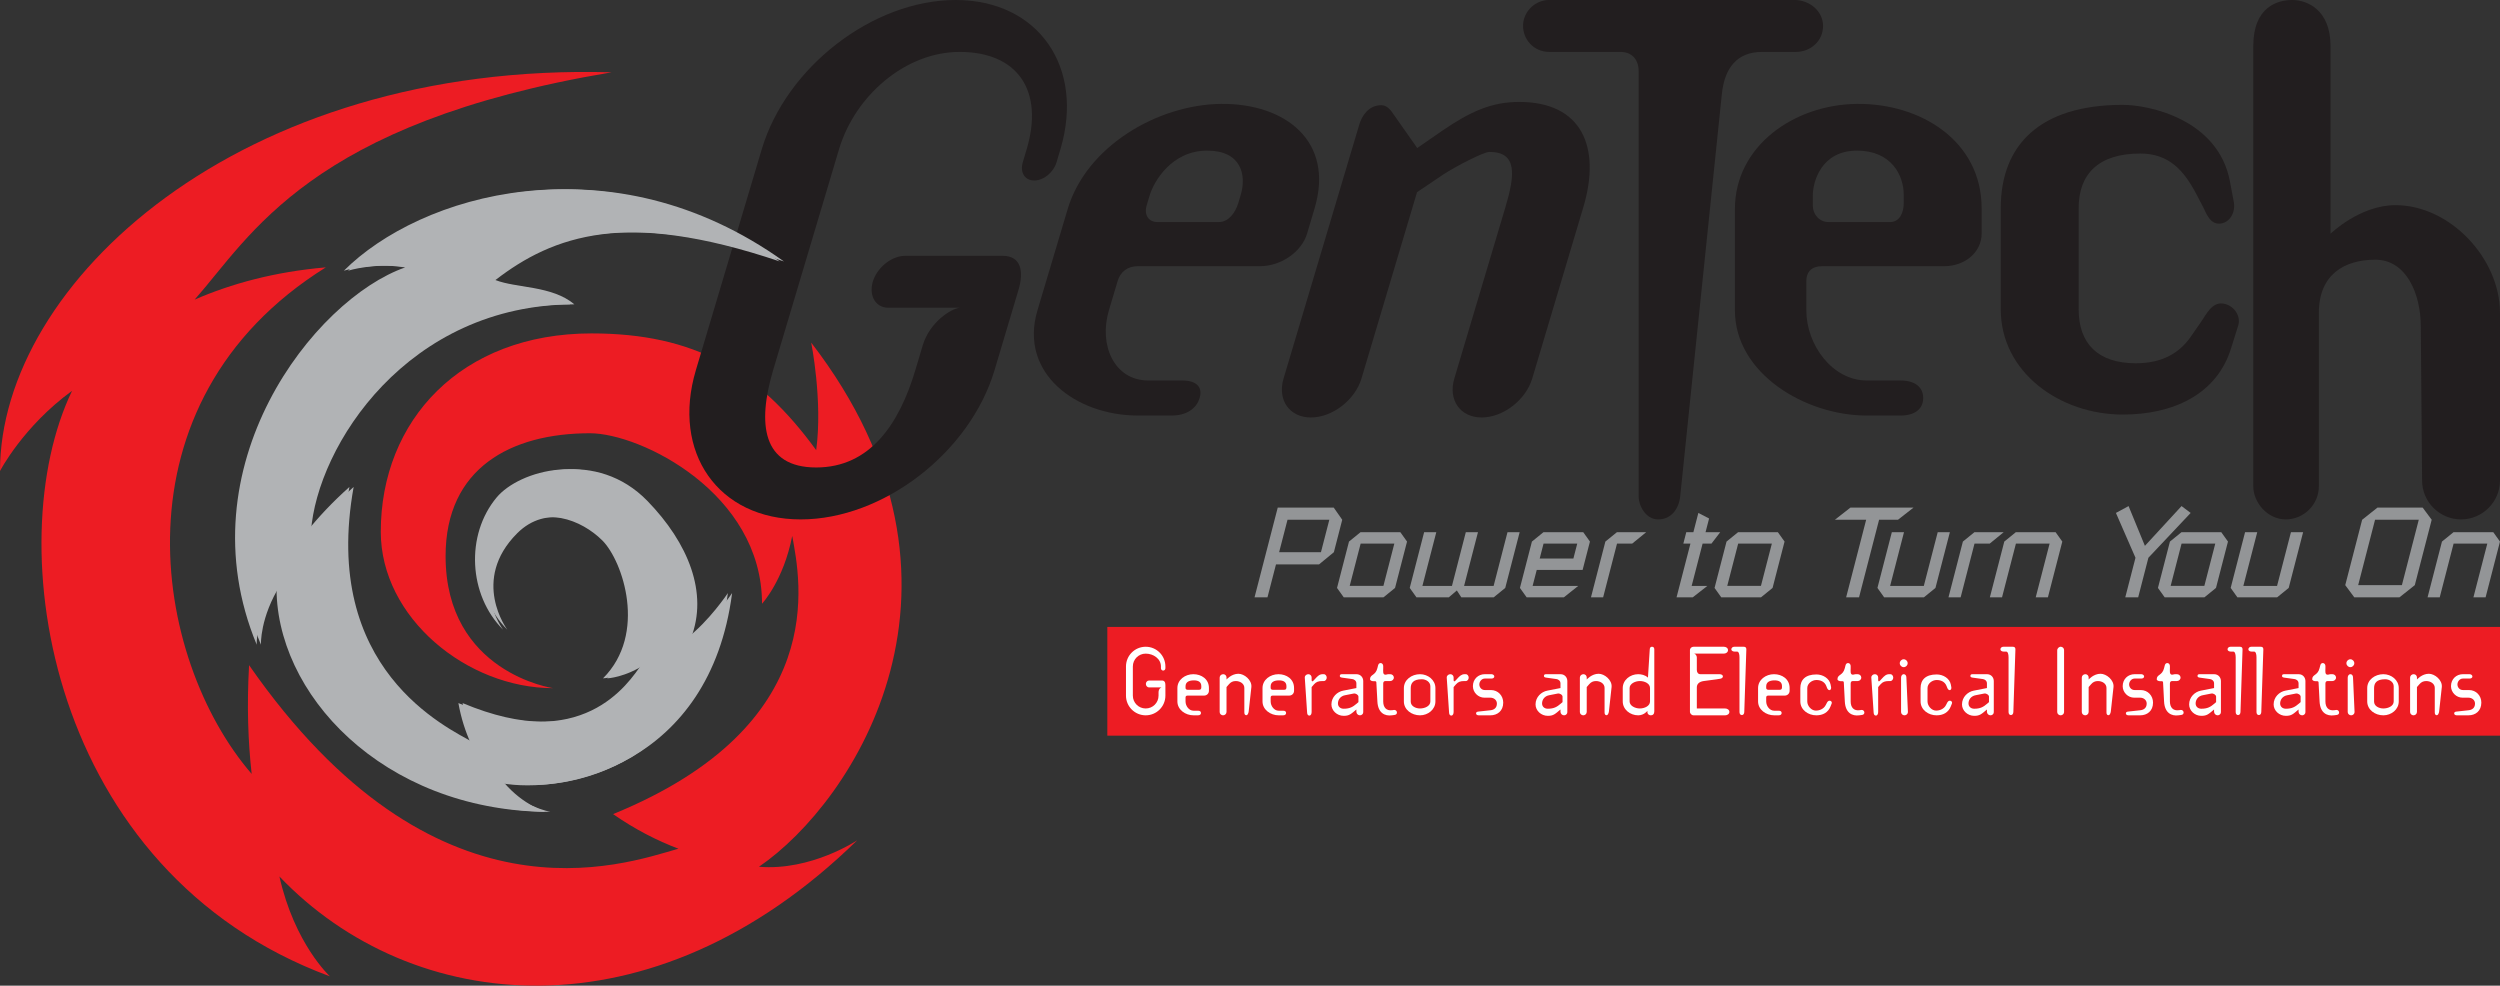 <?xml version="1.0" encoding="UTF-8"?>
<svg xmlns="http://www.w3.org/2000/svg" xmlns:xlink="http://www.w3.org/1999/xlink" width="498.57pt" height="196.57pt" viewBox="0 0 498.57 196.57" version="1.1">
<rect x="0" y="0" width="498.57" height="196.57" fill="#333333" stroke="none"/>
<defs>
<clipPath id="clip1">
  <path d="M 0 14 L 180 14 L 180 196.57 L 0 196.57 Z M 0 14 "/>
</clipPath>
<clipPath id="clip2">
  <path d="M 449 0 L 498.57 0 L 498.57 104 L 449 104 Z M 449 0 "/>
</clipPath>
<clipPath id="clip3">
  <path d="M 484 106 L 498.57 106 L 498.57 120 L 484 120 Z M 484 106 "/>
</clipPath>
<clipPath id="clip4">
  <path d="M 220 125 L 498.57 125 L 498.57 147 L 220 147 Z M 220 125 "/>
</clipPath>
</defs>
<g id="surface1">
<g clip-path="url(#clip1)" clip-rule="nonzero">
<path style=" stroke:none;fill-rule:evenodd;fill:rgb(92.899%,10.999%,13.699%);fill-opacity:1;" d="M 121.961 14.422 C 47.531 12.281 0 56.574 0 93.934 C 0 93.934 4.598 85.055 14.371 77.941 C -0.289 108.328 9.461 173.883 65.797 194.711 C 65.797 194.711 58.754 188.277 55.723 174.793 C 82.023 202.363 129.922 207.691 170.961 167.566 C 170.961 167.566 161.832 173.719 151.352 172.859 C 170.273 159.953 198.828 116.414 161.777 68.328 C 161.777 68.328 164.102 79.883 162.773 89.773 C 151.23 73.902 138.508 66.492 117.973 66.492 C 91.922 66.492 75.938 83.848 75.938 106.047 C 75.938 123.207 93.156 137.238 110.301 137.238 C 110.301 137.238 88.863 134.168 88.863 110.895 C 88.863 93.312 101.926 86.402 117.652 86.402 C 127.766 86.402 151.969 98.336 151.969 120.398 C 151.969 120.398 156.262 115.801 157.992 106.875 C 159.621 115.801 165.766 144.586 122.266 162.355 C 126.652 165.414 131.051 167.645 135.297 169.254 C 124.098 172.457 86.727 185.934 49.672 132.652 C 49.207 140.777 49.48 148.004 50.191 154.34 C 30.375 131.418 21.789 80.273 64.98 53.32 C 54.723 54.199 46.055 56.605 38.812 59.754 C 49.965 47.195 61.621 24.52 121.961 14.422 "/>
</g>
<path style=" stroke:none;fill-rule:evenodd;fill:rgb(13.3%,11.8%,12.199%);fill-opacity:1;" d="M 343.371 18.902 C 343.891 13.465 346.48 10.355 351.398 10.355 L 358.133 10.355 C 361.113 10.355 363.57 8.156 363.57 5.176 C 363.57 2.199 360.852 -0.004 357.871 -0.004 L 308.93 -0.004 C 306.211 -0.004 303.879 2.199 303.746 4.918 C 303.621 7.898 305.949 10.355 308.93 10.355 L 323.172 10.355 C 325.371 10.355 326.797 11.781 326.797 14.242 L 326.797 99.055 C 326.797 100.867 328.223 103.586 330.684 103.586 C 333.27 103.586 334.824 101.516 335.086 98.926 "/>
<path style=" stroke:none;fill-rule:evenodd;fill:rgb(13.3%,11.8%,12.199%);fill-opacity:1;" d="M 387.684 53.09 C 392.086 53.09 395.195 50.109 395.195 46.613 L 395.195 41.562 C 395.195 28.098 383.023 20.59 370.332 20.719 C 357.773 20.848 345.988 29.133 345.988 41.691 L 345.988 61.895 C 345.988 74.453 359.973 82.871 372.277 82.871 L 379.008 82.871 C 381.859 82.871 383.539 81.574 383.539 79.375 C 383.539 77.172 381.859 75.879 379.008 75.879 L 372.277 75.879 C 365.414 75.879 360.234 68.758 360.234 61.895 L 360.234 56.066 C 360.234 54.125 361.398 53.09 363.34 53.09 Z M 379.656 40.527 C 379.656 42.34 378.879 44.281 376.938 44.281 L 364.637 44.281 C 362.824 44.281 361.527 42.73 361.527 41.047 L 361.527 38.977 C 361.527 36.254 363.211 30.039 370.332 30.039 C 377.195 30.039 379.656 34.961 379.656 38.844 "/>
<path style=" stroke:none;fill-rule:evenodd;fill:rgb(13.3%,11.8%,12.199%);fill-opacity:1;" d="M 423.348 82.676 C 433.191 82.676 442.121 78.789 444.973 69.34 L 446.398 64.805 C 446.914 62.863 445.363 60.793 443.289 60.531 C 441.09 60.273 440.055 62.605 438.887 64.289 L 436.816 67.266 C 434.613 70.375 431.246 72.445 425.938 72.445 C 418.43 72.445 414.543 68.562 414.543 61.699 L 414.543 41.5 C 414.543 34.637 418.559 30.621 426.844 30.621 C 432.543 30.621 435.52 33.988 437.98 38.648 L 439.406 41.367 C 440.055 42.793 440.828 44.605 442.512 44.605 C 444.586 44.605 445.879 42.406 445.492 40.332 L 444.715 36.191 C 442.383 23.758 428.527 20.91 423.348 20.91 C 406.777 20.91 399.008 28.938 399.008 41.5 L 399.008 61.699 C 399.008 74.258 410.789 82.676 423.348 82.676 "/>
<g clip-path="url(#clip2)" clip-rule="nonzero">
<path style=" stroke:none;fill-rule:evenodd;fill:rgb(13.3%,11.8%,12.199%);fill-opacity:1;" d="M 477.723 40.914 C 470.602 40.914 464.773 46.613 464.773 46.613 L 464.773 9.191 C 464.773 1.941 460.113 0 457.137 0 C 454.285 0 449.367 1.293 449.367 9.191 L 449.367 96.98 C 449.367 100.219 452.215 103.586 455.84 103.586 C 459.465 103.586 462.445 100.609 462.445 96.98 L 462.445 62.41 C 462.445 54.77 467.492 51.793 473.711 51.793 C 479.926 51.793 482.773 58.656 482.773 65.129 L 483.031 95.816 C 483.031 100.09 486.527 103.586 490.801 103.586 C 495.074 103.586 498.57 100.09 498.57 95.816 L 498.57 62.41 C 498.57 51.531 488.602 40.914 477.723 40.914 "/>
</g>
<path style=" stroke:none;fill-rule:evenodd;fill:rgb(13.3%,11.8%,12.199%);fill-opacity:1;" d="M 191.434 61.375 C 189.711 61.504 185.406 64.223 184.016 68.883 L 182.547 73.805 C 179.344 84.551 173.52 93.227 162.77 93.227 C 152.023 93.227 150.988 84.551 154.191 73.805 L 167.32 29.781 C 170.523 19.031 180.621 10.355 191.367 10.355 C 203.02 10.355 208.215 18.125 204.742 29.781 L 203.969 32.371 C 203.391 34.312 204.312 35.996 206.254 35.996 C 208.195 35.996 210.121 34.312 210.703 32.371 L 211.473 29.781 C 216.379 13.336 207.02 0 190.574 0 C 174.129 0 156.812 13.336 151.91 29.781 L 138.781 73.805 C 133.879 90.25 143.238 103.586 159.684 103.586 C 176.129 103.586 193.441 90.25 198.344 73.805 L 203.133 57.75 C 204.176 54.254 203.719 51.016 199.961 51.016 L 180.539 51.016 C 177.949 51.016 175.262 53.09 174.23 55.676 C 173.121 58.523 174.344 61.375 177.191 61.375 "/>
<path style=" stroke:none;fill-rule:evenodd;fill:rgb(13.3%,11.8%,12.199%);fill-opacity:1;" d="M 251.219 53.09 C 255.621 53.09 259.617 50.109 260.66 46.613 L 262.164 41.562 C 266.184 28.098 256.25 20.59 243.52 20.719 C 230.922 20.848 216.668 29.133 212.926 41.691 L 206.898 61.895 C 203.152 74.453 214.629 82.871 226.93 82.871 L 233.664 82.871 C 236.512 82.871 238.582 81.574 239.238 79.375 C 239.895 77.172 238.598 75.879 235.746 75.879 L 229.016 75.879 C 222.152 75.879 219.098 68.758 221.145 61.895 L 222.883 56.066 C 223.461 54.125 224.934 53.09 226.879 53.09 Z M 246.938 40.527 C 246.395 42.34 245.039 44.281 243.098 44.281 L 230.797 44.281 C 228.984 44.281 228.152 42.73 228.652 41.047 L 229.273 38.977 C 230.082 36.254 233.621 30.039 240.742 30.039 C 247.605 30.039 248.598 34.961 247.438 38.844 "/>
<path style=" stroke:none;fill-rule:evenodd;fill:rgb(13.3%,11.8%,12.199%);fill-opacity:1;" d="M 275.473 20.977 C 272.883 20.977 271.574 23.176 271.074 24.859 L 255.977 75.488 C 254.703 79.762 257.156 83.258 261.43 83.258 C 265.703 83.258 270.242 79.762 271.516 75.488 L 282.598 38.324 L 287.785 34.828 C 290.359 33.145 295.867 30.297 297.035 30.297 C 302.602 30.297 302.156 34.828 300.227 41.305 L 290.031 75.488 C 288.758 79.762 291.211 83.258 295.484 83.258 C 299.758 83.258 304.297 79.762 305.57 75.488 L 315.766 41.305 C 319.355 29.262 315.414 20.328 302.984 20.328 C 297.414 20.328 293.215 22.27 287.691 26.023 L 282.633 29.52 L 277.91 22.789 C 277.547 22.27 276.766 20.977 275.473 20.977 "/>
<path style=" stroke:none;fill-rule:evenodd;fill:rgb(57.599%,58.4%,59.2%);fill-opacity:1;" d="M 250.191 119.121 L 252.77 119.121 L 254.469 112.551 L 263.059 112.551 L 266.012 110.125 L 267.68 103.656 L 265.984 101.23 L 254.816 101.23 Z M 256.766 103.656 L 265.105 103.656 L 263.434 110.125 L 255.094 110.125 Z M 256.766 103.656 "/>
<path style=" stroke:none;fill-rule:evenodd;fill:rgb(57.599%,58.4%,59.2%);fill-opacity:1;" d="M 271.352 108.406 L 278.07 108.406 L 275.891 116.844 L 269.168 116.844 Z M 266.641 117.25 L 267.977 119.121 L 275.91 119.121 L 278.211 117.25 L 280.602 108.004 L 279.266 106.133 L 271.328 106.133 L 269.027 108.004 "/>
<path style=" stroke:none;fill-rule:evenodd;fill:rgb(57.599%,58.4%,59.2%);fill-opacity:1;" d="M 294.75 106.133 L 292.324 106.133 L 289.559 116.848 L 283.668 116.848 L 286.438 106.133 L 284.012 106.133 L 281.141 117.25 L 282.477 119.121 L 288.941 119.121 L 290.535 117.754 L 291.422 119.121 L 297.891 119.121 L 300.188 117.25 L 303.062 106.133 L 300.637 106.133 L 297.871 116.848 L 291.98 116.848 "/>
<path style=" stroke:none;fill-rule:evenodd;fill:rgb(57.599%,58.4%,59.2%);fill-opacity:1;" d="M 303.117 117.25 L 304.453 119.121 L 311.883 119.121 L 314.742 116.848 L 305.645 116.848 L 306.469 113.66 L 315.617 113.66 L 317.078 108.004 L 315.742 106.133 L 307.809 106.133 L 305.508 108.004 Z M 307.828 108.406 L 314.547 108.406 L 313.777 111.387 L 307.059 111.387 Z M 307.828 108.406 "/>
<path style=" stroke:none;fill-rule:evenodd;fill:rgb(57.599%,58.4%,59.2%);fill-opacity:1;" d="M 317.285 119.121 L 319.711 119.121 L 322.48 108.406 L 325.512 108.406 L 328.297 106.133 L 322.461 106.133 L 320.156 108.004 "/>
<path style=" stroke:none;fill-rule:evenodd;fill:rgb(57.599%,58.4%,59.2%);fill-opacity:1;" d="M 334.352 119.121 L 337.586 119.121 L 340.496 116.848 L 337.363 116.848 L 339.547 108.406 L 341.316 108.406 L 343.062 106.133 L 340.133 106.133 L 340.84 103.402 L 338.699 102.293 L 337.707 106.133 L 336.289 106.133 L 335.707 108.406 L 337.121 108.406 "/>
<path style=" stroke:none;fill-rule:evenodd;fill:rgb(57.599%,58.4%,59.2%);fill-opacity:1;" d="M 346.641 108.406 L 353.359 108.406 L 351.18 116.844 L 344.461 116.844 Z M 341.93 117.25 L 343.266 119.121 L 351.199 119.121 L 353.5 117.25 L 355.891 108.004 L 354.555 106.133 L 346.621 106.133 L 344.32 108.004 "/>
<path style=" stroke:none;fill-rule:evenodd;fill:rgb(57.599%,58.4%,59.2%);fill-opacity:1;" d="M 368.172 119.121 L 370.746 119.121 L 374.742 103.656 L 378.508 103.656 L 381.609 101.23 L 369.027 101.23 L 365.926 103.656 L 372.164 103.656 "/>
<path style=" stroke:none;fill-rule:evenodd;fill:rgb(57.599%,58.4%,59.2%);fill-opacity:1;" d="M 388.859 106.133 L 386.434 106.133 L 383.664 116.848 L 376.945 116.848 L 379.711 106.133 L 377.285 106.133 L 374.414 117.25 L 375.75 119.121 L 383.684 119.121 L 385.984 117.25 "/>
<path style=" stroke:none;fill-rule:evenodd;fill:rgb(57.599%,58.4%,59.2%);fill-opacity:1;" d="M 388.582 119.121 L 391.008 119.121 L 393.773 108.406 L 396.809 108.406 L 399.594 106.133 L 393.758 106.133 L 391.453 108.004 "/>
<path style=" stroke:none;fill-rule:evenodd;fill:rgb(57.599%,58.4%,59.2%);fill-opacity:1;" d="M 396.836 119.121 L 399.262 119.121 L 402.031 108.406 L 408.75 108.406 L 405.98 119.121 L 408.41 119.121 L 411.281 108.004 L 409.945 106.133 L 402.012 106.133 L 399.711 108.004 "/>
<path style=" stroke:none;fill-rule:evenodd;fill:rgb(57.599%,58.4%,59.2%);fill-opacity:1;" d="M 421.973 102.293 L 425.875 111.234 L 423.84 119.121 L 426.414 119.121 L 428.449 111.234 L 436.879 102.293 L 435.059 100.926 L 427.754 108.859 L 424.496 100.926 "/>
<path style=" stroke:none;fill-rule:evenodd;fill:rgb(57.599%,58.4%,59.2%);fill-opacity:1;" d="M 435.066 108.406 L 441.789 108.406 L 439.609 116.844 L 432.887 116.844 Z M 430.355 117.25 L 431.695 119.121 L 439.629 119.121 L 441.93 117.25 L 444.32 108.004 L 442.984 106.133 L 435.051 106.133 L 432.746 108.004 "/>
<path style=" stroke:none;fill-rule:evenodd;fill:rgb(57.599%,58.4%,59.2%);fill-opacity:1;" d="M 459.305 106.133 L 456.879 106.133 L 454.109 116.848 L 447.387 116.848 L 450.156 106.133 L 447.73 106.133 L 444.859 117.25 L 446.195 119.121 L 454.129 119.121 L 456.43 117.25 "/>
<path style=" stroke:none;fill-rule:evenodd;fill:rgb(57.599%,58.4%,59.2%);fill-opacity:1;" d="M 473.652 103.656 L 482.371 103.656 L 479.004 116.695 L 470.285 116.695 Z M 467.707 116.695 L 469.508 119.121 L 478.527 119.121 L 481.578 116.695 L 484.949 103.656 L 483.148 101.23 L 474.129 101.23 L 471.078 103.656 "/>
<g clip-path="url(#clip3)" clip-rule="nonzero">
<path style=" stroke:none;fill-rule:evenodd;fill:rgb(57.599%,58.4%,59.2%);fill-opacity:1;" d="M 484.125 119.121 L 486.551 119.121 L 489.316 108.406 L 496.039 108.406 L 493.27 119.121 L 495.699 119.121 L 498.566 108.004 L 497.23 106.133 L 489.301 106.133 L 486.996 108.004 "/>
</g>
<path style=" stroke:none;fill-rule:evenodd;fill:rgb(69.398%,70.2%,70.999%);fill-opacity:1;" d="M 156.344 52.141 C 121.793 27.434 84.457 38.945 69.422 53.984 C 69.422 53.984 74.844 52.262 81.645 53.332 C 63.512 59.66 37.324 93.027 52.039 128.578 C 52.039 128.578 51.793 123.152 56 116.508 C 55.488 138.191 77.09 161.539 109.758 161.91 C 109.758 161.91 103.609 160.711 99.734 156.148 C 112.547 158.57 141.566 152.539 146.004 118.273 C 146.004 118.273 142.289 123.859 137.773 127.305 C 141.32 118.273 137.258 108.285 129.113 99.902 C 119.008 89.508 104.34 93.863 99.895 99.195 C 93.637 106.691 94.273 118.68 101.172 125.578 C 101.172 125.578 93.777 115.715 103.145 106.348 C 109.062 100.434 116.898 103.715 120.969 107.789 C 125.039 111.859 129.977 126.402 121.098 135.281 C 121.098 135.281 124.676 135.16 128.965 132.262 C 126.031 136.512 116.914 150.57 92.258 140.215 C 92.789 143.211 93.66 145.879 94.727 148.234 C 88.93 145.016 63.992 133.469 70.527 97.113 C 67.07 100.195 64.27 103.211 62.008 106.047 C 63.258 88.848 81.312 60.695 114.551 60.695 C 110.066 56.922 102.984 57.496 98.801 55.848 C 110.277 47.012 125.027 41.547 156.344 52.141 "/>
<path style=" stroke:none;fill-rule:evenodd;fill:rgb(69.398%,70.2%,70.999%);fill-opacity:1;" d="M 155.5 52.141 C 120.949 27.434 83.617 38.945 68.582 53.984 C 68.582 53.984 74.004 52.262 80.801 53.332 C 62.668 59.66 36.48 93.027 51.195 128.578 C 51.195 128.578 50.949 123.152 55.156 116.508 C 54.645 138.191 76.246 161.539 108.914 161.91 C 108.914 161.91 104.398 160.641 100.527 156.078 C 113.336 158.496 140.723 152.539 145.16 118.273 C 145.16 118.273 141.445 123.859 136.93 127.305 C 140.477 118.273 136.414 108.285 128.27 99.902 C 118.164 89.508 103.496 93.863 99.051 99.195 C 92.793 106.691 93.43 118.68 100.328 125.578 C 100.328 125.578 92.938 115.715 102.305 106.348 C 108.219 100.434 116.055 103.715 120.129 107.789 C 124.199 111.859 129.137 126.402 120.258 135.281 C 120.258 135.281 123.836 135.16 128.121 132.262 C 125.188 136.512 116.074 150.57 91.414 140.215 C 91.949 143.211 92.82 145.879 93.883 148.234 C 88.086 145.016 63.152 133.469 69.684 97.113 C 66.227 100.195 63.426 103.211 61.164 106.047 C 62.414 88.848 80.473 60.695 113.707 60.695 C 109.227 56.922 102.141 57.496 97.957 55.848 C 109.438 47.012 124.188 41.547 155.5 52.141 "/>
<g clip-path="url(#clip4)" clip-rule="nonzero">
<path style=" stroke:none;fill-rule:evenodd;fill:rgb(92.899%,10.999%,13.699%);fill-opacity:1;" d="M 220.832 146.711 L 498.57 146.711 L 498.57 125.027 L 220.832 125.027 Z M 220.832 146.711 "/>
</g>
<path style=" stroke:none;fill-rule:evenodd;fill:rgb(100%,100%,100%);fill-opacity:1;" d="M 231.73 137.082 C 231.422 137.082 231.047 137.461 231.047 138.074 L 231.047 138.727 C 231.047 140.145 229.902 141.289 228.484 141.289 C 227.062 141.289 225.922 140.145 225.922 138.727 L 225.922 132.914 C 225.922 131.496 227.062 130.352 228.484 130.352 C 230.02 130.352 231.523 131.375 231.523 132.914 L 231.523 133.254 C 231.523 133.512 231.715 133.734 231.969 133.734 C 232.227 133.734 232.414 133.512 232.414 133.254 L 232.414 132.914 C 232.414 130.742 230.656 128.98 228.484 128.98 C 226.312 128.98 224.551 130.742 224.551 132.914 L 224.551 138.727 C 224.551 140.895 226.312 142.656 228.484 142.656 C 230.656 142.656 232.414 140.895 232.414 138.727 L 232.414 136.605 C 232.414 136.074 232.227 135.715 231.73 135.715 L 229.168 135.715 C 228.824 135.715 228.551 135.988 228.52 136.332 C 228.484 136.707 228.758 137.082 229.133 137.082 "/>
<path style=" stroke:none;fill-rule:evenodd;fill:rgb(100%,100%,100%);fill-opacity:1;" d="M 239.574 137.066 C 239.574 137.41 239.438 137.562 239.129 137.562 L 236.84 137.562 C 236.582 137.562 236.43 137.41 236.43 137.203 L 236.43 136.863 C 236.43 136.059 237.062 135.684 238.09 135.684 C 238.992 135.684 239.574 136.008 239.574 136.844 Z M 240.105 138.723 C 240.703 138.723 241.094 138.281 241.094 137.766 L 241.094 137.203 C 241.094 135.426 239.594 134.453 237.984 134.453 C 236.344 134.453 234.805 135.562 234.805 137.219 L 234.805 139.887 C 234.805 141.547 236.41 142.656 238.02 142.656 L 238.906 142.656 C 239.285 142.656 239.508 142.484 239.508 142.195 C 239.508 141.902 239.316 141.734 238.906 141.734 L 238.02 141.734 C 237.113 141.734 236.43 140.793 236.43 139.887 L 236.43 139.117 C 236.43 138.863 236.551 138.723 236.82 138.723 "/>
<path style=" stroke:none;fill-rule:evenodd;fill:rgb(100%,100%,100%);fill-opacity:1;" d="M 249.559 137.016 C 249.695 135.613 248.137 134.367 246.977 134.367 C 245.59 134.367 244.602 135.512 244.602 135.512 L 244.602 135.102 C 244.602 134.742 244.309 134.453 243.949 134.453 C 243.559 134.453 243.234 134.742 243.234 135.137 L 243.234 142.008 C 243.234 142.367 243.559 142.656 243.914 142.656 C 244.293 142.656 244.602 142.348 244.602 141.973 L 244.602 137.016 L 245.078 136.469 C 245.438 136.039 245.863 135.82 246.445 135.82 C 247.301 135.82 248.156 136.332 248.156 137.188 L 248.156 141.902 C 248.156 142.246 248.156 142.535 248.445 142.621 C 248.805 142.723 248.992 142.211 249.027 141.852 "/>
<path style=" stroke:none;fill-rule:evenodd;fill:rgb(100%,100%,100%);fill-opacity:1;" d="M 256.551 137.066 C 256.551 137.41 256.414 137.562 256.105 137.562 L 253.816 137.562 C 253.562 137.562 253.406 137.41 253.406 137.203 L 253.406 136.863 C 253.406 136.059 254.039 135.684 255.066 135.684 C 255.969 135.684 256.551 136.008 256.551 136.844 Z M 257.078 138.723 C 257.68 138.723 258.07 138.281 258.07 137.766 L 258.07 137.203 C 258.07 135.426 256.57 134.453 254.961 134.453 C 253.32 134.453 251.781 135.562 251.781 137.219 L 251.781 139.887 C 251.781 141.547 253.391 142.656 254.996 142.656 L 255.887 142.656 C 256.262 142.656 256.484 142.484 256.484 142.195 C 256.484 141.902 256.297 141.734 255.887 141.734 L 254.996 141.734 C 254.09 141.734 253.406 140.793 253.406 139.887 L 253.406 139.117 C 253.406 138.863 253.527 138.723 253.801 138.723 "/>
<path style=" stroke:none;fill-rule:evenodd;fill:rgb(100%,100%,100%);fill-opacity:1;" d="M 262.055 136.469 C 262.484 135.988 262.91 135.82 263.73 135.82 L 264.004 135.82 C 264.344 135.82 264.586 135.477 264.586 135.137 C 264.586 134.793 264.344 134.453 264.004 134.453 L 263.766 134.453 C 263.164 134.453 262.773 134.828 262.312 135.34 L 261.969 135.715 C 261.73 135.973 261.574 135.922 261.574 135.613 L 261.574 135.102 C 261.574 134.742 261.285 134.453 260.926 134.453 C 260.535 134.453 260.191 134.742 260.211 135.137 L 260.672 142.059 C 260.688 142.418 260.789 142.691 261.098 142.707 C 261.441 142.723 261.574 142.348 261.574 141.973 L 261.574 137.016 "/>
<path style=" stroke:none;fill-rule:evenodd;fill:rgb(100%,100%,100%);fill-opacity:1;" d="M 269.953 138.312 C 270.379 138.23 270.91 138.586 270.91 138.93 L 270.91 140.023 L 270.551 140.332 C 269.797 140.98 269.184 141.34 267.969 141.34 C 267.32 141.34 266.824 140.945 266.824 140.281 C 266.824 139.562 267.305 138.809 268.277 138.641 Z M 267.629 134.453 C 267.285 134.453 267.199 134.59 267.199 134.809 C 267.199 135 267.32 135.086 267.629 135.137 L 269.695 135.426 C 270.07 135.477 270.5 135.766 270.5 136.281 L 270.5 137.219 L 267.867 137.734 C 266.688 137.957 265.523 139 265.523 140.484 C 265.523 141.699 266.621 142.758 267.969 142.758 C 269.098 142.758 269.422 142.398 270.5 141.492 L 270.5 141.938 C 270.5 142.332 270.824 142.656 271.219 142.656 C 271.559 142.656 271.867 142.383 271.867 142.039 L 271.867 135.82 C 271.867 135.168 271.406 134.453 270.5 134.453 "/>
<path style=" stroke:none;fill-rule:evenodd;fill:rgb(100%,100%,100%);fill-opacity:1;" d="M 274.691 133.238 C 274.316 134.758 273.254 134.453 273.223 135.426 C 273.203 135.734 273.613 135.852 273.922 135.852 L 274.211 135.852 C 274.383 135.852 274.484 135.938 274.484 136.094 L 274.691 139.922 C 274.812 142.195 276.18 142.844 277.562 142.656 L 278.074 142.586 C 278.383 142.555 278.59 142.398 278.59 142.094 C 278.59 141.785 278.316 141.547 278.008 141.578 L 277.684 141.629 C 276.453 141.816 275.852 141.051 275.852 139.887 L 275.852 136.332 C 275.852 135.988 276.008 135.82 276.297 135.82 L 277.254 135.82 C 277.648 135.82 277.988 135.496 277.973 135.102 C 277.957 134.727 277.633 134.453 277.254 134.453 L 276.914 134.453 C 276.621 134.453 276.52 134.555 276.297 134.555 C 275.715 134.555 275.852 133.785 275.852 133.289 L 275.852 132.828 C 275.852 132.539 275.664 132.23 275.34 132.23 C 275.051 132.23 274.879 132.434 274.812 132.758 "/>
<path style=" stroke:none;fill-rule:evenodd;fill:rgb(100%,100%,100%);fill-opacity:1;" d="M 286.262 139.887 L 286.262 137.223 C 286.262 135.613 284.789 134.453 283.188 134.453 C 281.527 134.453 279.973 135.562 279.973 137.223 L 279.973 139.887 C 279.973 141.543 281.527 142.656 283.188 142.656 C 284.789 142.656 286.262 141.492 286.262 139.887 M 285.254 139.887 C 285.254 140.809 284.16 141.289 283.188 141.289 C 282.297 141.289 281.34 140.809 281.34 139.922 L 281.34 137.254 C 281.34 136.281 281.781 135.461 283.547 135.461 C 284.398 135.461 285.254 136.008 285.254 136.863 "/>
<path style=" stroke:none;fill-rule:evenodd;fill:rgb(100%,100%,100%);fill-opacity:1;" d="M 290.371 136.469 C 290.797 135.988 291.223 135.82 292.043 135.82 L 292.316 135.82 C 292.66 135.82 292.898 135.477 292.898 135.137 C 292.898 134.793 292.66 134.453 292.316 134.453 L 292.078 134.453 C 291.48 134.453 291.086 134.828 290.625 135.34 L 290.285 135.715 C 290.043 135.973 289.891 135.922 289.891 135.613 L 289.891 135.102 C 289.891 134.742 289.602 134.453 289.242 134.453 C 288.848 134.453 288.508 134.742 288.52 135.137 L 288.984 142.059 C 289 142.418 289.105 142.691 289.41 142.707 C 289.754 142.723 289.891 142.348 289.891 141.973 L 289.891 137.016 "/>
<path style=" stroke:none;fill-rule:evenodd;fill:rgb(100%,100%,100%);fill-opacity:1;" d="M 296.094 135.324 L 297.445 135.324 C 297.719 135.324 298.008 135.188 298.008 134.914 C 298.008 134.641 297.719 134.453 297.445 134.453 L 296.113 134.453 C 294.797 134.453 293.738 135.426 293.738 136.844 C 293.738 138.109 294.812 139.137 296.027 139.137 L 297.223 139.137 C 297.871 139.137 298.523 139.562 298.523 140.312 C 298.523 141.184 297.941 141.578 297.223 141.648 L 294.883 141.902 C 294.59 141.922 294.387 142.008 294.367 142.246 C 294.352 142.504 294.59 142.656 294.883 142.656 L 297.223 142.656 C 298.621 142.656 299.785 141.785 299.785 140.125 C 299.785 138.758 298.777 137.613 297.309 137.613 L 296.113 137.613 C 295.547 137.613 295.137 137.219 295.035 136.691 C 294.914 136.043 295.43 135.324 296.094 135.324 "/>
<path style=" stroke:none;fill-rule:evenodd;fill:rgb(100%,100%,100%);fill-opacity:1;" d="M 310.656 138.312 C 311.086 138.23 311.613 138.586 311.613 138.93 L 311.613 140.023 L 311.254 140.332 C 310.504 140.98 309.887 141.34 308.676 141.34 C 308.023 141.34 307.531 140.945 307.531 140.281 C 307.531 139.562 308.008 138.809 308.984 138.641 Z M 308.332 134.453 C 307.992 134.453 307.906 134.59 307.906 134.809 C 307.906 135 308.023 135.086 308.332 135.137 L 310.402 135.426 C 310.777 135.477 311.203 135.766 311.203 136.281 L 311.203 137.219 L 308.574 137.734 C 307.395 137.957 306.23 139 306.23 140.484 C 306.23 141.699 307.324 142.758 308.676 142.758 C 309.805 142.758 310.129 142.398 311.203 141.492 L 311.203 141.938 C 311.203 142.332 311.527 142.656 311.922 142.656 C 312.266 142.656 312.57 142.383 312.57 142.039 L 312.57 135.82 C 312.57 135.168 312.109 134.453 311.203 134.453 "/>
<path style=" stroke:none;fill-rule:evenodd;fill:rgb(100%,100%,100%);fill-opacity:1;" d="M 321.395 137.016 C 321.531 135.613 319.977 134.367 318.816 134.367 C 317.43 134.367 316.438 135.512 316.438 135.512 L 316.438 135.102 C 316.438 134.742 316.148 134.453 315.789 134.453 C 315.395 134.453 315.07 134.742 315.07 135.137 L 315.07 142.008 C 315.07 142.367 315.395 142.656 315.754 142.656 C 316.133 142.656 316.438 142.348 316.438 141.973 L 316.438 137.016 L 316.914 136.469 C 317.277 136.039 317.703 135.82 318.285 135.82 C 319.141 135.82 319.996 136.332 319.996 137.188 L 319.996 141.902 C 319.996 142.246 319.996 142.535 320.285 142.621 C 320.645 142.723 320.832 142.211 320.867 141.852 "/>
<path style=" stroke:none;fill-rule:evenodd;fill:rgb(100%,100%,100%);fill-opacity:1;" d="M 326.699 142.656 C 327.879 142.656 328.543 141.766 328.543 141.766 L 328.543 142.023 C 328.543 142.434 328.887 142.656 329.227 142.656 C 329.621 142.656 329.914 142.398 329.914 141.871 L 329.914 129.512 C 329.914 129.188 329.773 128.98 329.449 128.98 C 329.176 128.98 329.023 129.152 329.008 129.496 L 328.648 135.137 C 328.082 134.605 327.312 134.453 326.699 134.453 C 325.094 134.453 323.621 135.613 323.621 137.219 L 323.621 139.887 C 323.621 141.492 325.094 142.656 326.699 142.656 M 327.039 135.82 C 327.996 135.82 329.059 136.312 329.059 137.219 L 329.059 139.887 C 329.059 140.793 327.98 141.289 327.023 141.289 C 326.066 141.289 324.988 140.742 324.988 139.887 L 324.988 137.219 C 324.988 136.367 326.066 135.82 327.039 135.82 "/>
<path style=" stroke:none;fill-rule:evenodd;fill:rgb(100%,100%,100%);fill-opacity:1;" d="M 338.395 131.102 C 338.395 130.742 338.102 130.348 337.777 130.348 L 343.793 130.348 C 344.223 130.348 344.633 130.059 344.613 129.633 C 344.598 129.223 344.203 128.98 343.793 128.98 L 337.742 128.98 C 337.367 128.98 337.023 129.254 337.023 129.664 L 337.023 141.938 C 337.023 142.312 337.367 142.656 337.742 142.656 L 344.066 142.656 C 344.477 142.656 344.887 142.383 344.887 141.973 C 344.887 141.543 344.461 141.289 344.031 141.289 L 338.395 141.289 L 338.395 137.082 C 338.395 136.383 338.906 135.938 339.762 135.82 L 342.973 135.375 C 343.266 135.34 343.59 135.203 343.59 134.895 C 343.59 134.59 343.246 134.453 342.938 134.453 L 339.109 134.453 C 338.648 134.453 338.395 134.094 338.395 133.598 "/>
<path style=" stroke:none;fill-rule:evenodd;fill:rgb(100%,100%,100%);fill-opacity:1;" d="M 348.27 129.512 C 348.27 129.152 348.117 128.98 347.742 128.98 L 345.859 128.98 C 345.551 128.98 345.277 129.188 345.277 129.496 C 345.277 129.785 345.605 129.941 345.895 129.941 L 346.406 129.941 C 346.75 129.941 346.902 130.418 346.902 131.102 L 346.902 142.008 C 346.902 142.367 347.09 142.605 347.383 142.605 C 347.688 142.605 347.859 142.312 347.859 141.953 "/>
<path style=" stroke:none;fill-rule:evenodd;fill:rgb(100%,100%,100%);fill-opacity:1;" d="M 355.379 137.066 C 355.379 137.41 355.242 137.562 354.934 137.562 L 352.645 137.562 C 352.387 137.562 352.23 137.41 352.23 137.203 L 352.23 136.863 C 352.23 136.059 352.867 135.684 353.891 135.684 C 354.797 135.684 355.379 136.008 355.379 136.844 Z M 355.906 138.723 C 356.508 138.723 356.898 138.281 356.898 137.766 L 356.898 137.203 C 356.898 135.426 355.395 134.453 353.789 134.453 C 352.148 134.453 350.609 135.562 350.609 137.219 L 350.609 139.887 C 350.609 141.547 352.215 142.656 353.824 142.656 L 354.711 142.656 C 355.086 142.656 355.309 142.484 355.309 142.195 C 355.309 141.902 355.121 141.734 354.711 141.734 L 353.824 141.734 C 352.914 141.734 352.23 140.793 352.23 139.887 L 352.23 139.117 C 352.23 138.863 352.352 138.723 352.625 138.723 "/>
<path style=" stroke:none;fill-rule:evenodd;fill:rgb(100%,100%,100%);fill-opacity:1;" d="M 362.246 142.656 C 363.531 142.656 364.574 142.094 365.051 140.895 L 365.289 140.297 C 365.395 140.039 365.203 139.734 364.883 139.734 C 364.59 139.734 364.418 139.973 364.301 140.227 L 364.094 140.621 C 363.684 141.41 362.828 141.715 362.129 141.715 C 361.242 141.715 360.422 140.793 360.422 139.887 L 360.422 137.219 C 360.422 136.312 361.359 135.613 362.246 135.613 C 363 135.613 363.855 135.887 364.215 136.809 L 364.367 137.203 C 364.473 137.441 364.641 137.633 364.828 137.633 C 365.102 137.633 365.203 137.324 365.172 137.066 L 365.07 136.52 C 364.828 135.289 363.547 134.504 362.246 134.504 C 360.062 134.504 359.035 135.562 359.035 137.219 L 359.035 139.887 C 359.035 141.547 360.59 142.672 362.246 142.656 "/>
<path style=" stroke:none;fill-rule:evenodd;fill:rgb(100%,100%,100%);fill-opacity:1;" d="M 367.91 133.238 C 367.535 134.758 366.477 134.453 366.441 135.426 C 366.426 135.734 366.836 135.852 367.141 135.852 L 367.434 135.852 C 367.602 135.852 367.707 135.938 367.707 136.094 L 367.91 139.922 C 368.031 142.195 369.398 142.844 370.781 142.656 L 371.297 142.586 C 371.602 142.555 371.809 142.398 371.809 142.094 C 371.809 141.785 371.535 141.547 371.227 141.578 L 370.902 141.629 C 369.672 141.816 369.074 141.051 369.074 139.887 L 369.074 136.332 C 369.074 135.988 369.227 135.82 369.52 135.82 L 370.477 135.82 C 370.867 135.82 371.211 135.496 371.191 135.102 C 371.176 134.727 370.852 134.453 370.477 134.453 L 370.133 134.453 C 369.844 134.453 369.738 134.555 369.52 134.555 C 368.938 134.555 369.074 133.785 369.074 133.289 L 369.074 132.828 C 369.074 132.539 368.887 132.23 368.559 132.23 C 368.27 132.23 368.098 132.434 368.031 132.758 "/>
<path style=" stroke:none;fill-rule:evenodd;fill:rgb(100%,100%,100%);fill-opacity:1;" d="M 375.039 136.469 C 375.465 135.988 375.895 135.82 376.715 135.82 L 376.988 135.82 C 377.328 135.82 377.566 135.477 377.566 135.137 C 377.566 134.793 377.328 134.453 376.988 134.453 L 376.746 134.453 C 376.148 134.453 375.758 134.828 375.297 135.34 L 374.953 135.715 C 374.715 135.973 374.559 135.922 374.559 135.613 L 374.559 135.102 C 374.559 134.742 374.27 134.453 373.91 134.453 C 373.516 134.453 373.176 134.742 373.191 135.137 L 373.652 142.059 C 373.672 142.418 373.773 142.691 374.078 142.707 C 374.422 142.723 374.559 142.348 374.559 141.973 L 374.559 137.016 "/>
<path style=" stroke:none;fill-rule:evenodd;fill:rgb(100%,100%,100%);fill-opacity:1;" d="M 379.652 131.477 C 379.227 131.477 378.867 131.836 378.867 132.262 C 378.867 132.691 379.227 133.051 379.652 133.051 C 380.082 133.051 380.441 132.691 380.441 132.262 C 380.441 131.836 380.082 131.477 379.652 131.477 M 379.125 135.168 L 379.125 142.008 C 379.125 142.367 379.449 142.656 379.809 142.656 C 380.168 142.656 380.492 142.367 380.492 142.008 L 380.184 135.102 C 380.184 134.758 379.996 134.453 379.672 134.453 C 379.328 134.453 379.125 134.777 379.125 135.168 "/>
<path style=" stroke:none;fill-rule:evenodd;fill:rgb(100%,100%,100%);fill-opacity:1;" d="M 386.23 142.656 C 387.512 142.656 388.555 142.094 389.035 140.895 L 389.273 140.297 C 389.375 140.039 389.188 139.734 388.863 139.734 C 388.57 139.734 388.402 139.973 388.281 140.227 L 388.078 140.621 C 387.668 141.41 386.812 141.715 386.109 141.715 C 385.223 141.715 384.402 140.793 384.402 139.887 L 384.402 137.219 C 384.402 136.312 385.34 135.613 386.23 135.613 C 386.984 135.613 387.836 135.887 388.195 136.809 L 388.352 137.203 C 388.453 137.441 388.625 137.633 388.812 137.633 C 389.086 137.633 389.188 137.324 389.152 137.066 L 389.051 136.52 C 388.812 135.289 387.531 134.504 386.23 134.504 C 384.043 134.504 383.016 135.562 383.016 137.219 L 383.016 139.887 C 383.016 141.547 384.574 142.672 386.23 142.656 "/>
<path style=" stroke:none;fill-rule:evenodd;fill:rgb(100%,100%,100%);fill-opacity:1;" d="M 395.703 138.312 C 396.133 138.23 396.66 138.586 396.66 138.93 L 396.66 140.023 L 396.301 140.332 C 395.551 140.98 394.934 141.34 393.723 141.34 C 393.07 141.34 392.574 140.945 392.574 140.281 C 392.574 139.562 393.055 138.809 394.027 138.641 Z M 393.379 134.453 C 393.039 134.453 392.953 134.59 392.953 134.809 C 392.953 135 393.07 135.086 393.379 135.137 L 395.449 135.426 C 395.824 135.477 396.25 135.766 396.25 136.281 L 396.25 137.219 L 393.617 137.734 C 392.438 137.957 391.277 139 391.277 140.484 C 391.277 141.699 392.371 142.758 393.723 142.758 C 394.848 142.758 395.176 142.398 396.25 141.492 L 396.25 141.938 C 396.25 142.332 396.574 142.656 396.969 142.656 C 397.312 142.656 397.617 142.383 397.617 142.039 L 397.617 135.82 C 397.617 135.168 397.156 134.453 396.25 134.453 "/>
<path style=" stroke:none;fill-rule:evenodd;fill:rgb(100%,100%,100%);fill-opacity:1;" d="M 401.93 129.512 C 401.93 129.152 401.777 128.98 401.398 128.98 L 399.52 128.98 C 399.211 128.98 398.938 129.188 398.938 129.496 C 398.938 129.785 399.262 129.941 399.555 129.941 L 400.066 129.941 C 400.41 129.941 400.562 130.418 400.562 131.102 L 400.562 142.008 C 400.562 142.367 400.75 142.605 401.039 142.605 C 401.348 142.605 401.52 142.312 401.52 141.953 "/>
<path style=" stroke:none;fill-rule:evenodd;fill:rgb(100%,100%,100%);fill-opacity:1;" d="M 410.266 129.699 L 410.266 142.008 C 410.266 142.363 410.594 142.656 410.949 142.656 C 411.309 142.656 411.633 142.363 411.633 142.008 L 411.633 129.633 C 411.633 129.289 411.359 129.016 411.02 128.98 C 410.625 128.949 410.266 129.305 410.266 129.699 "/>
<path style=" stroke:none;fill-rule:evenodd;fill:rgb(100%,100%,100%);fill-opacity:1;" d="M 421.492 137.016 C 421.629 135.613 420.074 134.367 418.91 134.367 C 417.527 134.367 416.535 135.512 416.535 135.512 L 416.535 135.102 C 416.535 134.742 416.246 134.453 415.887 134.453 C 415.492 134.453 415.168 134.742 415.168 135.137 L 415.168 142.008 C 415.168 142.367 415.492 142.656 415.852 142.656 C 416.227 142.656 416.535 142.348 416.535 141.973 L 416.535 137.016 L 417.012 136.469 C 417.371 136.039 417.801 135.82 418.379 135.82 C 419.234 135.82 420.09 136.332 420.09 137.188 L 420.09 141.902 C 420.09 142.246 420.09 142.535 420.379 142.621 C 420.738 142.723 420.926 142.211 420.961 141.852 "/>
<path style=" stroke:none;fill-rule:evenodd;fill:rgb(100%,100%,100%);fill-opacity:1;" d="M 425.684 135.324 L 427.035 135.324 C 427.309 135.324 427.598 135.188 427.598 134.914 C 427.598 134.641 427.309 134.453 427.035 134.453 L 425.699 134.453 C 424.383 134.453 423.324 135.426 423.324 136.844 C 423.324 138.109 424.402 139.137 425.613 139.137 L 426.812 139.137 C 427.461 139.137 428.109 139.562 428.109 140.312 C 428.109 141.184 427.531 141.578 426.812 141.648 L 424.469 141.902 C 424.18 141.922 423.973 142.008 423.957 142.246 C 423.941 142.504 424.18 142.656 424.469 142.656 L 426.812 142.656 C 428.215 142.656 429.375 141.785 429.375 140.125 C 429.375 138.758 428.367 137.613 426.898 137.613 L 425.699 137.613 C 425.137 137.613 424.727 137.219 424.621 136.691 C 424.504 136.043 425.016 135.324 425.684 135.324 "/>
<path style=" stroke:none;fill-rule:evenodd;fill:rgb(100%,100%,100%);fill-opacity:1;" d="M 431.578 133.238 C 431.203 134.758 430.145 134.453 430.113 135.426 C 430.094 135.734 430.504 135.852 430.812 135.852 L 431.102 135.852 C 431.273 135.852 431.375 135.938 431.375 136.094 L 431.578 139.922 C 431.699 142.195 433.07 142.844 434.453 142.656 L 434.965 142.586 C 435.27 142.555 435.477 142.398 435.477 142.094 C 435.477 141.785 435.203 141.547 434.895 141.578 L 434.574 141.629 C 433.344 141.816 432.742 141.051 432.742 139.887 L 432.742 136.332 C 432.742 135.988 432.895 135.82 433.188 135.82 L 434.145 135.82 C 434.539 135.82 434.879 135.496 434.863 135.102 C 434.848 134.727 434.52 134.453 434.145 134.453 L 433.805 134.453 C 433.512 134.453 433.41 134.555 433.188 134.555 C 432.605 134.555 432.742 133.785 432.742 133.289 L 432.742 132.828 C 432.742 132.539 432.555 132.23 432.23 132.23 C 431.938 132.23 431.77 132.434 431.699 132.758 "/>
<path style=" stroke:none;fill-rule:evenodd;fill:rgb(100%,100%,100%);fill-opacity:1;" d="M 440.996 138.312 C 441.426 138.23 441.953 138.586 441.953 138.93 L 441.953 140.023 L 441.598 140.332 C 440.844 140.98 440.23 141.34 439.016 141.34 C 438.367 141.34 437.871 140.945 437.871 140.281 C 437.871 139.562 438.352 138.809 439.324 138.641 Z M 438.676 134.453 C 438.332 134.453 438.246 134.59 438.246 134.809 C 438.246 135 438.367 135.086 438.676 135.137 L 440.742 135.426 C 441.117 135.477 441.547 135.766 441.547 136.281 L 441.547 137.219 L 438.914 137.734 C 437.734 137.957 436.574 139 436.574 140.484 C 436.574 141.699 437.664 142.758 439.016 142.758 C 440.145 142.758 440.469 142.398 441.547 141.492 L 441.547 141.938 C 441.547 142.332 441.871 142.656 442.266 142.656 C 442.605 142.656 442.914 142.383 442.914 142.039 L 442.914 135.82 C 442.914 135.168 442.453 134.453 441.547 134.453 "/>
<path style=" stroke:none;fill-rule:evenodd;fill:rgb(100%,100%,100%);fill-opacity:1;" d="M 447.227 129.512 C 447.227 129.152 447.07 128.98 446.695 128.98 L 444.816 128.98 C 444.508 128.98 444.234 129.188 444.234 129.496 C 444.234 129.785 444.559 129.941 444.848 129.941 L 445.363 129.941 C 445.703 129.941 445.859 130.418 445.859 131.102 L 445.859 142.008 C 445.859 142.367 446.047 142.605 446.336 142.605 C 446.645 142.605 446.816 142.312 446.816 141.953 "/>
<path style=" stroke:none;fill-rule:evenodd;fill:rgb(100%,100%,100%);fill-opacity:1;" d="M 451.375 129.512 C 451.375 129.152 451.223 128.98 450.848 128.98 L 448.965 128.98 C 448.66 128.98 448.387 129.188 448.387 129.496 C 448.387 129.785 448.711 129.941 449 129.941 L 449.512 129.941 C 449.855 129.941 450.008 130.418 450.008 131.102 L 450.008 142.008 C 450.008 142.367 450.195 142.605 450.484 142.605 C 450.797 142.605 450.965 142.312 450.965 141.953 "/>
<path style=" stroke:none;fill-rule:evenodd;fill:rgb(100%,100%,100%);fill-opacity:1;" d="M 457.852 138.312 C 458.281 138.23 458.809 138.586 458.809 138.93 L 458.809 140.023 L 458.449 140.332 C 457.699 140.98 457.082 141.34 455.871 141.34 C 455.219 141.34 454.723 140.945 454.723 140.281 C 454.723 139.562 455.203 138.809 456.176 138.641 Z M 455.527 134.453 C 455.188 134.453 455.102 134.59 455.102 134.809 C 455.102 135 455.219 135.086 455.527 135.137 L 457.598 135.426 C 457.973 135.477 458.398 135.766 458.398 136.281 L 458.398 137.219 L 455.766 137.734 C 454.586 137.957 453.426 139 453.426 140.484 C 453.426 141.699 454.52 142.758 455.871 142.758 C 456.996 142.758 457.324 142.398 458.398 141.492 L 458.398 141.938 C 458.398 142.332 458.723 142.656 459.117 142.656 C 459.457 142.656 459.766 142.383 459.766 142.039 L 459.766 135.82 C 459.766 135.168 459.305 134.453 458.398 134.453 "/>
<path style=" stroke:none;fill-rule:evenodd;fill:rgb(100%,100%,100%);fill-opacity:1;" d="M 462.59 133.238 C 462.215 134.758 461.152 134.453 461.121 135.426 C 461.105 135.734 461.516 135.852 461.82 135.852 L 462.109 135.852 C 462.281 135.852 462.387 135.938 462.387 136.094 L 462.59 139.922 C 462.711 142.195 464.078 142.844 465.461 142.656 L 465.977 142.586 C 466.281 142.555 466.484 142.398 466.484 142.094 C 466.484 141.785 466.215 141.547 465.906 141.578 L 465.582 141.629 C 464.352 141.816 463.754 141.051 463.754 139.887 L 463.754 136.332 C 463.754 135.988 463.906 135.82 464.195 135.82 L 465.152 135.82 C 465.547 135.82 465.891 135.496 465.871 135.102 C 465.855 134.727 465.527 134.453 465.152 134.453 L 464.812 134.453 C 464.523 134.453 464.422 134.555 464.195 134.555 C 463.613 134.555 463.754 133.785 463.754 133.289 L 463.754 132.828 C 463.754 132.539 463.566 132.23 463.238 132.23 C 462.949 132.23 462.777 132.434 462.711 132.758 "/>
<path style=" stroke:none;fill-rule:evenodd;fill:rgb(100%,100%,100%);fill-opacity:1;" d="M 468.727 131.477 C 468.301 131.477 467.941 131.836 467.941 132.262 C 467.941 132.691 468.301 133.051 468.727 133.051 C 469.156 133.051 469.516 132.691 469.516 132.262 C 469.516 131.836 469.156 131.477 468.727 131.477 M 468.199 135.168 L 468.199 142.008 C 468.199 142.367 468.523 142.656 468.883 142.656 C 469.242 142.656 469.566 142.367 469.566 142.008 L 469.258 135.102 C 469.258 134.758 469.07 134.453 468.746 134.453 C 468.402 134.453 468.199 134.777 468.199 135.168 "/>
<path style=" stroke:none;fill-rule:evenodd;fill:rgb(100%,100%,100%);fill-opacity:1;" d="M 478.379 139.887 L 478.379 137.223 C 478.379 135.613 476.91 134.453 475.305 134.453 C 473.645 134.453 472.09 135.562 472.09 137.223 L 472.09 139.887 C 472.09 141.543 473.645 142.656 475.305 142.656 C 476.91 142.656 478.379 141.492 478.379 139.887 M 477.371 139.887 C 477.371 140.809 476.277 141.289 475.305 141.289 C 474.414 141.289 473.457 140.809 473.457 139.922 L 473.457 137.254 C 473.457 136.281 473.902 135.461 475.664 135.461 C 476.52 135.461 477.371 136.008 477.371 136.863 "/>
<path style=" stroke:none;fill-rule:evenodd;fill:rgb(100%,100%,100%);fill-opacity:1;" d="M 486.965 137.016 C 487.102 135.613 485.547 134.367 484.383 134.367 C 483 134.367 482.008 135.512 482.008 135.512 L 482.008 135.102 C 482.008 134.742 481.719 134.453 481.359 134.453 C 480.965 134.453 480.641 134.742 480.641 135.137 L 480.641 142.008 C 480.641 142.367 480.965 142.656 481.324 142.656 C 481.699 142.656 482.008 142.348 482.008 141.973 L 482.008 137.016 L 482.484 136.469 C 482.848 136.039 483.273 135.82 483.855 135.82 C 484.711 135.82 485.562 136.332 485.562 137.188 L 485.562 141.902 C 485.562 142.246 485.562 142.535 485.855 142.621 C 486.215 142.723 486.402 142.211 486.438 141.852 "/>
<path style=" stroke:none;fill-rule:evenodd;fill:rgb(100%,100%,100%);fill-opacity:1;" d="M 491.156 135.324 L 492.508 135.324 C 492.781 135.324 493.07 135.188 493.07 134.914 C 493.07 134.641 492.781 134.453 492.508 134.453 L 491.176 134.453 C 489.859 134.453 488.797 135.426 488.797 136.844 C 488.797 138.109 489.875 139.137 491.09 139.137 L 492.285 139.137 C 492.934 139.137 493.586 139.562 493.586 140.312 C 493.586 141.184 493.004 141.578 492.285 141.648 L 489.945 141.902 C 489.652 141.922 489.449 142.008 489.43 142.246 C 489.414 142.504 489.652 142.656 489.945 142.656 L 492.285 142.656 C 493.688 142.656 494.848 141.785 494.848 140.125 C 494.848 138.758 493.84 137.613 492.371 137.613 L 491.176 137.613 C 490.609 137.613 490.199 137.219 490.098 136.691 C 489.977 136.043 490.492 135.324 491.156 135.324 "/>
</g>
</svg>
